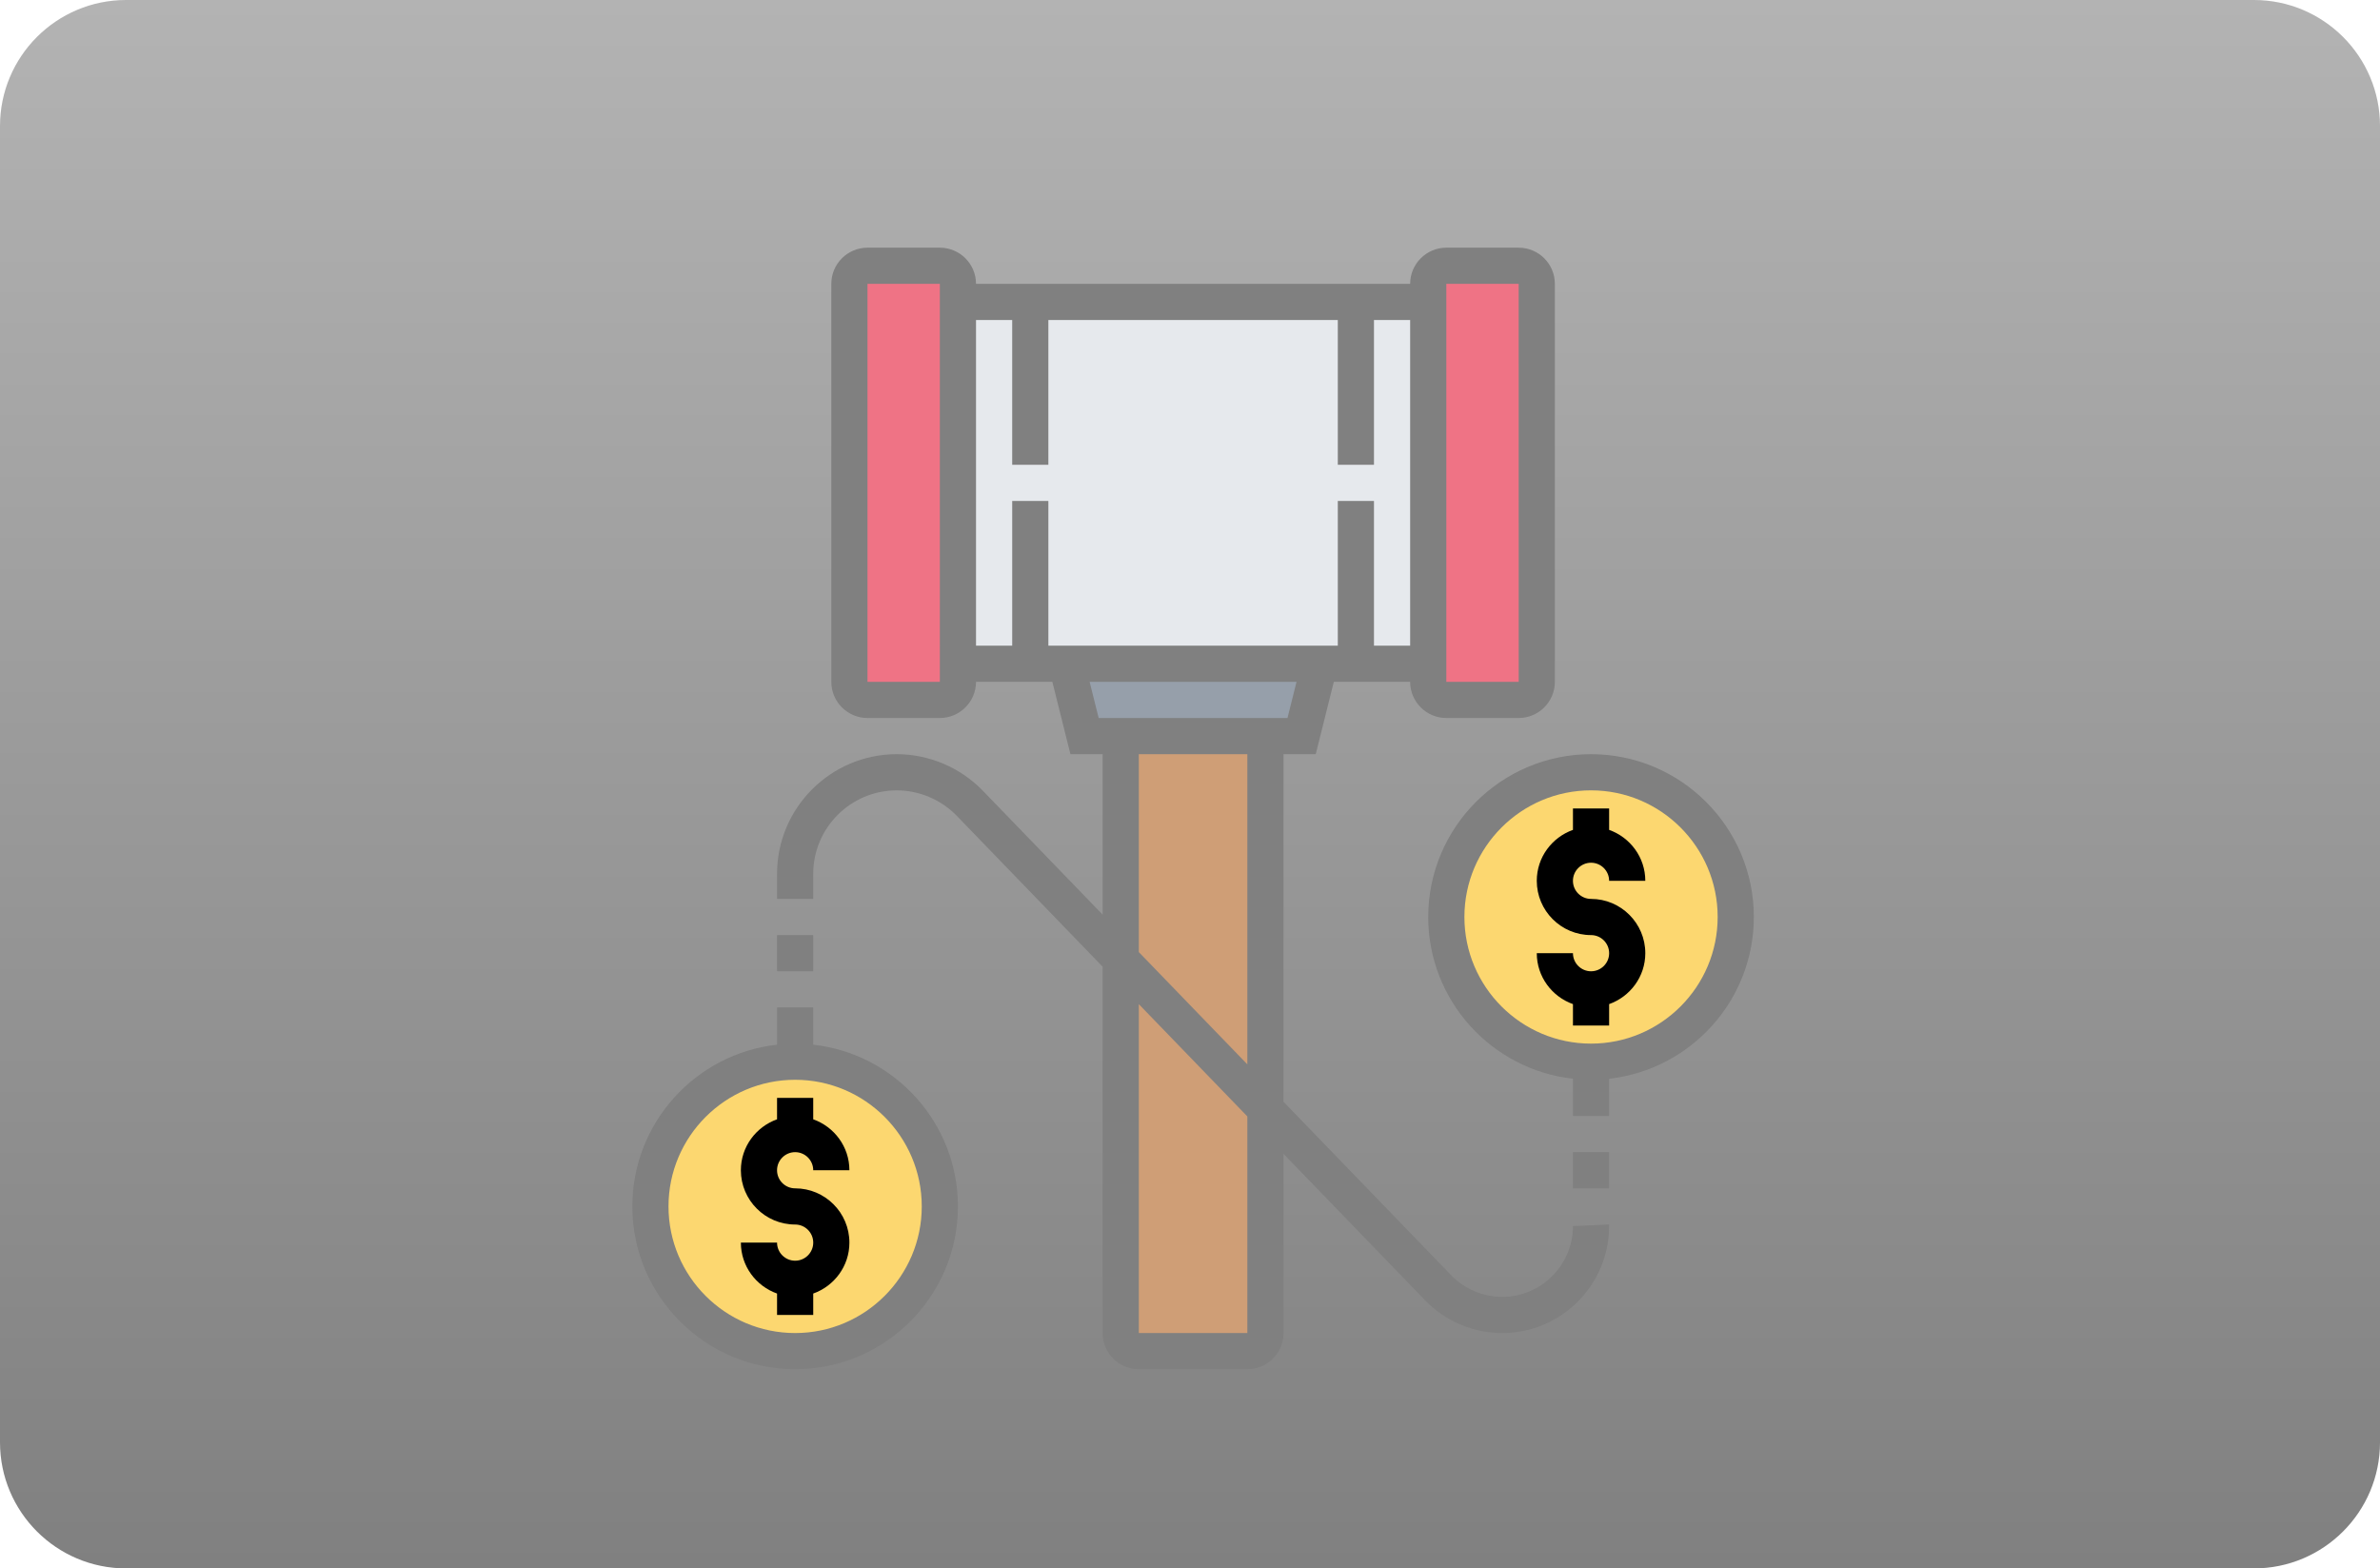 <!-- Generator: Adobe Illustrator 23.0.0, SVG Export Plug-In  -->
<svg version="1.1" xmlns="http://www.w3.org/2000/svg" xmlns:xlink="http://www.w3.org/1999/xlink" x="0px" y="0px"
	 width="271.634px" height="179px" viewBox="0 0 271.634 179" style="enable-background:new 0 0 271.634 179;" xml:space="preserve"
	>
<style type="text/css">
	.st0{fill:url(#SVGID_1_);}
	.st1{fill:#CF9E76;}
	.st2{fill:#969FAA;}
	.st3{fill:#E6E9ED;}
	.st4{fill:#EF7385;}
	.st5{fill:#FCD770;}
	.st6{fill:#808080;}
	.st7{fill:url(#SVGID_2_);}
</style>
<defs>
</defs>
<linearGradient id="SVGID_1_" gradientUnits="userSpaceOnUse" x1="135.817" y1="179" x2="135.817" y2="-9.094947e-13">
	<stop  offset="0" style="stop-color:#808080"/>
	<stop  offset="1" style="stop-color:#B3B3B3"/>
</linearGradient>
<path class="st0" d="M257.238,179H14.396C6.445,179,0,172.555,0,164.604V14.396C0,6.445,6.445,0,14.396,0h242.843
	c7.951,0,14.396,6.445,14.396,14.396v150.208C271.634,172.555,265.189,179,257.238,179z"/>
<g>
	<path class="st1" d="M127.911,84.009v68.129c0,1.135,0.93,2.065,2.065,2.065h12.387c1.135,0,2.065-0.93,2.065-2.065V84.009H127.911
		z M127.911,84.009"/>
	<path class="st2" d="M150.621,75.751l-2.065,8.258h-24.774l-2.065-8.258H150.621z M150.621,75.751"/>
	<path class="st3" d="M154.75,34.461h8.258v41.29H109.33v-41.29H154.75z M154.75,34.461"/>
	<path class="st4" d="M175.395,32.396v45.419c0,1.135-0.93,2.065-2.065,2.065h-8.258c-1.135,0-2.065-0.93-2.065-2.065V32.396
		c0-1.135,0.93-2.065,2.065-2.065h8.258C174.465,30.332,175.395,31.261,175.395,32.396L175.395,32.396z M175.395,32.396"/>
	<path class="st4" d="M109.33,75.751v2.065c0,1.135-0.93,2.065-2.065,2.065h-8.258c-1.135,0-2.065-0.93-2.065-2.065V32.396
		c0-1.135,0.93-2.065,2.065-2.065h8.258c1.135,0,2.065,0.93,2.065,2.065V75.751z M109.33,75.751"/>
	<path class="st5" d="M181.691,88.138c-0.041,0-0.061,0-0.103,0c-9.125,0-16.516,7.391-16.516,16.516
		c0,9.084,7.329,16.455,16.413,16.516h0.103c9.125,0,16.516-7.391,16.516-16.516C198.104,95.571,190.776,88.2,181.691,88.138
		L181.691,88.138z M181.691,88.138"/>
	<path class="st5" d="M90.852,121.171c-0.041,0-0.061,0-0.103,0c-9.125,0-16.516,7.391-16.516,16.516
		c0,9.084,7.329,16.455,16.413,16.516h0.103c9.125,0,16.516-7.391,16.516-16.516C107.266,128.603,99.937,121.232,90.852,121.171
		L90.852,121.171z M90.852,121.171"/>
	<path d="M90.75,131.493c1.137,0,2.065,0.925,2.065,2.065h4.129c0-2.688-1.732-4.959-4.129-5.813V125.3h-4.129v2.445
		c-2.397,0.855-4.129,3.126-4.129,5.813c0,3.414,2.779,6.194,6.194,6.194c1.137,0,2.065,0.925,2.065,2.065
		c0,1.139-0.927,2.065-2.065,2.065s-2.065-0.925-2.065-2.065h-4.129c0,2.687,1.732,4.959,4.129,5.813v2.445h4.129v-2.445
		c2.397-0.855,4.129-3.126,4.129-5.813c0-3.414-2.779-6.194-6.194-6.194c-1.137,0-2.065-0.925-2.065-2.065
		C88.685,132.419,89.613,131.493,90.75,131.493L90.75,131.493z M90.75,131.493"/>
	<path class="st6" d="M92.814,119.228v-4.251h-4.129v4.251c-9.276,1.03-16.516,8.91-16.516,18.459
		c0,10.246,8.337,18.581,18.581,18.581s18.581-8.335,18.581-18.581C109.33,128.138,102.09,120.258,92.814,119.228L92.814,119.228z
		 M90.75,152.138c-7.969,0-14.452-6.485-14.452-14.452s6.483-14.452,14.452-14.452s14.452,6.485,14.452,14.452
		S98.718,152.138,90.75,152.138L90.75,152.138z M90.75,152.138"/>
	<path d="M181.588,98.461c1.137,0,2.065,0.925,2.065,2.065h4.129c0-2.687-1.732-4.959-4.129-5.813v-2.445h-4.129v2.445
		c-2.397,0.855-4.129,3.126-4.129,5.813c0,3.414,2.779,6.194,6.194,6.194c1.137,0,2.065,0.925,2.065,2.065s-0.927,2.065-2.065,2.065
		c-1.137,0-2.065-0.925-2.065-2.065h-4.129c0,2.687,1.732,4.959,4.129,5.813v2.445h4.129v-2.445
		c2.397-0.855,4.129-3.126,4.129-5.813c0-3.414-2.779-6.194-6.194-6.194c-1.137,0-2.065-0.925-2.065-2.065
		S180.451,98.461,181.588,98.461L181.588,98.461z M181.588,98.461"/>
	<path class="st6" d="M200.169,104.655c0-10.246-8.337-18.581-18.581-18.581c-10.244,0-18.581,8.335-18.581,18.581
		c0,9.548,7.24,17.428,16.516,18.459v4.251h4.129v-4.251C192.929,122.083,200.169,114.203,200.169,104.655L200.169,104.655z
		 M181.588,119.106c-7.969,0-14.452-6.485-14.452-14.452s6.483-14.452,14.452-14.452c7.969,0,14.452,6.485,14.452,14.452
		S189.557,119.106,181.588,119.106L181.588,119.106z M181.588,119.106"/>
	<path class="st6" d="M171.441,148.009c-2.179,0-4.299-0.9-5.812-2.465l-19.138-19.799V86.074h3.676l2.065-8.258h8.711
		c0,2.277,1.852,4.129,4.129,4.129h8.258c2.277,0,4.129-1.852,4.129-4.129V32.396c0-2.277-1.852-4.129-4.129-4.129h-8.258
		c-2.277,0-4.129,1.852-4.129,4.129h-49.548c0-2.277-1.852-4.129-4.129-4.129h-8.258c-2.277,0-4.129,1.852-4.129,4.129v45.419
		c0,2.277,1.852,4.129,4.129,4.129h8.258c2.277,0,4.129-1.852,4.129-4.129h8.711l2.065,8.258h3.676v18.315L112.169,90.24
		c-2.561-2.649-6.14-4.166-9.822-4.166c-7.534,0-13.661,6.13-13.661,13.661v2.855h4.129v-2.855c0-5.257,4.275-9.532,9.532-9.532
		c2.57,0,5.067,1.061,6.854,2.907l16.646,17.22v41.809c0,2.277,1.852,4.129,4.129,4.129h12.387c2.277,0,4.129-1.852,4.129-4.129
		v-20.451l16.169,16.726c2.287,2.368,5.49,3.725,8.78,3.725c6.735,0,12.212-5.477,12.212-12.212v-0.175l-4.129,0.175
		C179.524,144.384,175.899,148.009,171.441,148.009L171.441,148.009z M165.072,32.396h8.258l0.002,45.419h-8.26V32.396z
		 M99.008,77.816V32.396h8.258l0.002,45.419H99.008z M111.395,36.525h4.129v16.516h4.129V36.525h33.032v16.516h4.129V36.525h4.129
		v37.161h-4.129V57.171h-4.129v16.516h-33.032V57.171h-4.129v16.516h-4.129V36.525z M124.361,77.816h23.615l-1.032,4.129h-21.55
		L124.361,77.816z M129.975,86.074h12.387v35.4l-12.387-12.814V86.074z M142.362,152.138h-12.387v-37.537l12.387,12.814V152.138z
		 M142.362,152.138"/>
	<rect x="179.524" y="131.493" class="st6" width="4.129" height="4.129"/>
	<rect x="88.685" y="106.719" class="st6" width="4.129" height="4.129"/>
</g>
</svg>